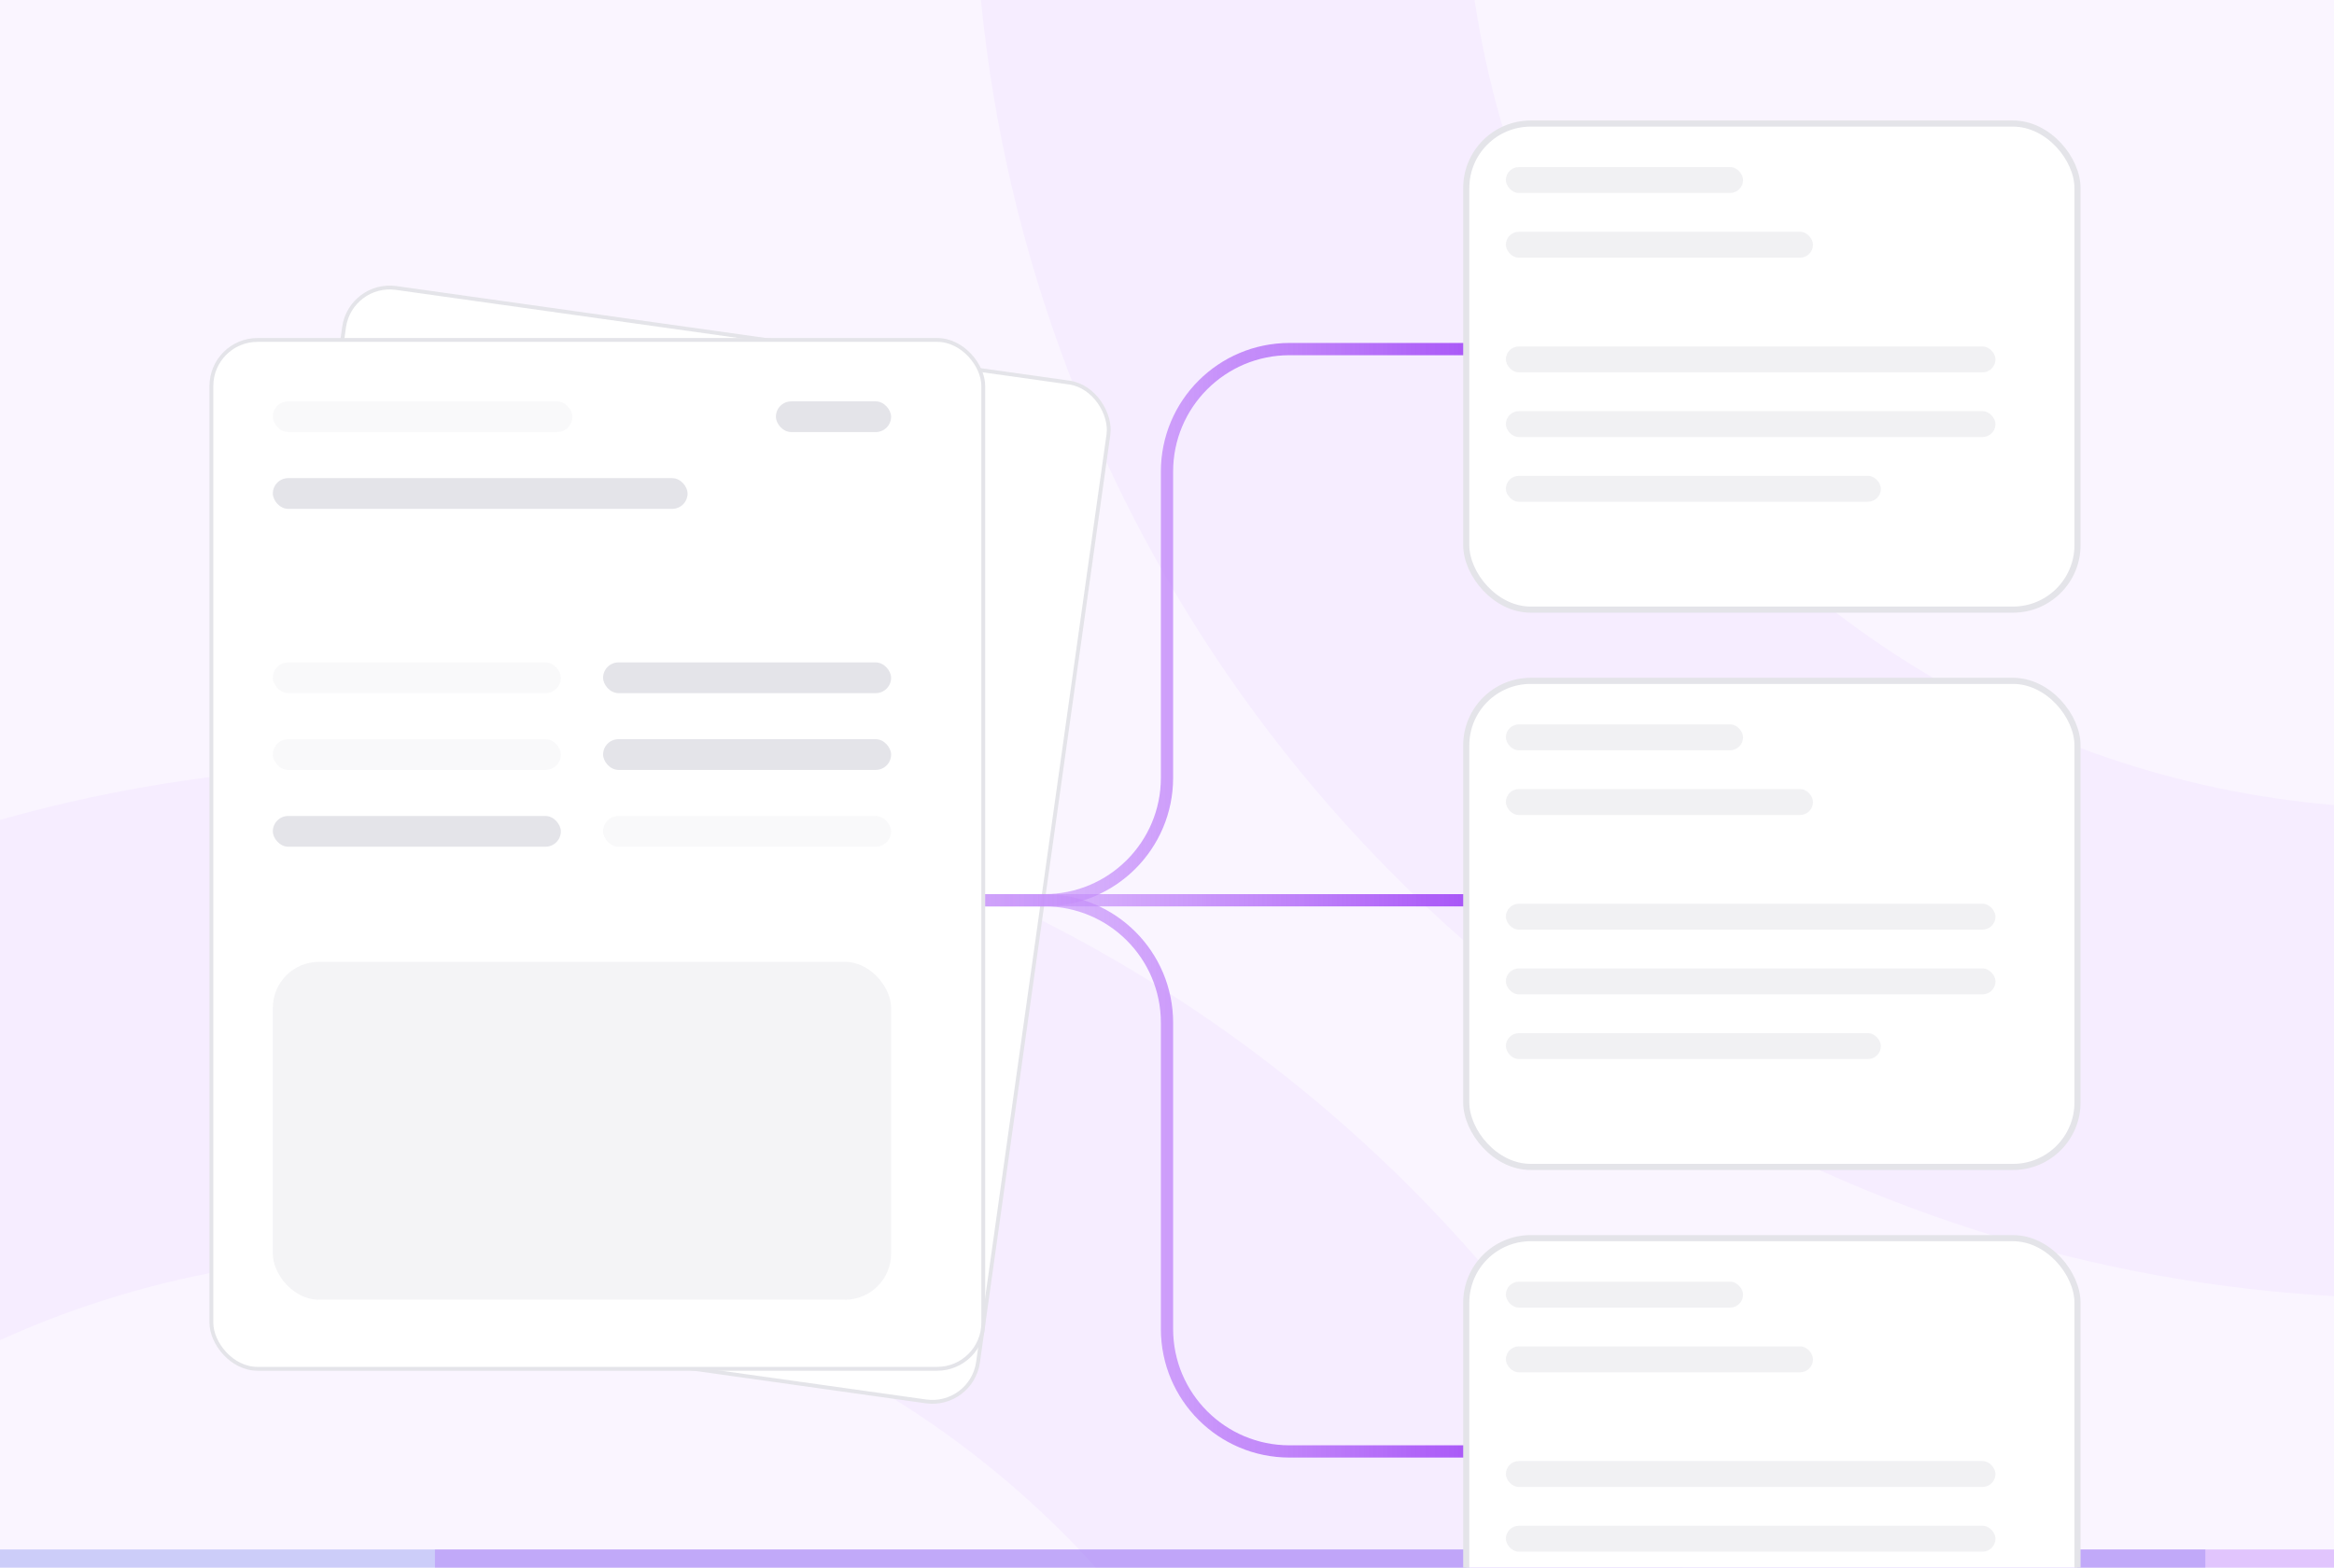 <svg width="381" height="256" viewBox="0 0 381 256" fill="none" xmlns="http://www.w3.org/2000/svg">
<g clip-path="url(#clip0_343_15901)">
<rect width="381" height="256" fill="#FAF5FF"/>
<circle opacity="0.05" cx="394" cy="-23" r="195" stroke="#A855F7" stroke-width="80"/>
<circle opacity="0.05" cx="64" cy="360" r="195" stroke="#A855F7" stroke-width="80"/>
<g filter="url(#filter0_d_343_15901)">
<rect x="54.706" y="43.468" width="126" height="168" rx="7.522" transform="rotate(8 54.706 43.468)" fill="white"/>
<rect x="54.706" y="43.468" width="126" height="168" rx="7.522" transform="rotate(8 54.706 43.468)" stroke="#E4E4E9" stroke-width="0.627"/>
</g>
<g opacity="0.3" filter="url(#filter1_f_343_15901)">
<rect x="-144" y="253" width="504" height="376" fill="#6270EA"/>
</g>
<g opacity="0.3" filter="url(#filter2_f_343_15901)">
<rect x="71" y="253" width="504" height="376" fill="#A855F7"/>
</g>
<path d="M239.5 147H95" stroke="url(#paint0_linear_343_15901)" stroke-width="2"/>
<path d="M95 147H170.5C181.546 147 190.5 138.046 190.5 127V77C190.5 65.954 199.454 57 210.5 57H241" stroke="url(#paint1_linear_343_15901)" stroke-width="2"/>
<path d="M95 147H170.5C181.546 147 190.5 155.954 190.5 167V217C190.5 228.046 199.454 237 210.5 237H241" stroke="url(#paint2_linear_343_15901)" stroke-width="2"/>
<g filter="url(#filter3_d_343_15901)">
<rect x="235.84" y="107.664" width="99.779" height="79.37" rx="10.53" fill="white"/>
<rect x="235.84" y="107.664" width="99.779" height="79.37" rx="10.53" stroke="#E4E4E9"/>
</g>
<rect opacity="0.5" x="245.818" y="118.282" width="38.72" height="4.226" rx="2.113" fill="#E4E4E9"/>
<rect opacity="0.5" x="245.818" y="147.57" width="79.922" height="4.226" rx="2.113" fill="#E4E4E9"/>
<rect opacity="0.5" x="245.818" y="128.849" width="50.138" height="4.226" rx="2.113" fill="#E4E4E9"/>
<rect opacity="0.5" x="245.818" y="158.136" width="79.922" height="4.226" rx="2.113" fill="#E4E4E9"/>
<rect opacity="0.5" x="245.818" y="168.701" width="61.214" height="4.226" rx="2.113" fill="#E4E4E9"/>
<g filter="url(#filter4_d_343_15901)">
<rect x="235.84" y="16.664" width="99.779" height="79.37" rx="10.53" fill="white"/>
<rect x="235.84" y="16.664" width="99.779" height="79.37" rx="10.53" stroke="#E4E4E9"/>
</g>
<rect opacity="0.5" x="245.818" y="27.282" width="38.72" height="4.226" rx="2.113" fill="#E4E4E9"/>
<rect opacity="0.5" x="245.818" y="56.57" width="79.922" height="4.226" rx="2.113" fill="#E4E4E9"/>
<rect opacity="0.5" x="245.818" y="37.849" width="50.138" height="4.226" rx="2.113" fill="#E4E4E9"/>
<rect opacity="0.5" x="245.818" y="67.136" width="79.922" height="4.226" rx="2.113" fill="#E4E4E9"/>
<rect opacity="0.5" x="245.818" y="77.701" width="61.214" height="4.226" rx="2.113" fill="#E4E4E9"/>
<g filter="url(#filter5_d_343_15901)">
<rect x="235.84" y="198.664" width="99.779" height="79.37" rx="10.53" fill="white"/>
<rect x="235.84" y="198.664" width="99.779" height="79.37" rx="10.53" stroke="#E4E4E9"/>
</g>
<rect opacity="0.5" x="245.818" y="209.282" width="38.72" height="4.226" rx="2.113" fill="#E4E4E9"/>
<rect opacity="0.5" x="245.818" y="238.57" width="79.922" height="4.226" rx="2.113" fill="#E4E4E9"/>
<rect opacity="0.5" x="245.818" y="219.849" width="50.138" height="4.226" rx="2.113" fill="#E4E4E9"/>
<rect opacity="0.5" x="245.818" y="249.136" width="79.922" height="4.226" rx="2.113" fill="#E4E4E9"/>
<g filter="url(#filter6_d_343_15901)">
<rect x="32" y="53" width="126" height="168" rx="7.522" fill="white"/>
<rect x="32" y="53" width="126" height="168" rx="7.522" stroke="#E4E4E9" stroke-width="0.627"/>
</g>
<rect opacity="0.2" x="44.537" y="65.537" width="48.895" height="5.015" rx="2.507" fill="#E4E4E9"/>
<rect opacity="0.2" x="44.537" y="108.164" width="47.015" height="5.015" rx="2.507" fill="#E4E4E9"/>
<rect x="98.448" y="108.164" width="47.015" height="5.015" rx="2.507" fill="#E4E4E9"/>
<rect x="44.537" y="78.074" width="67.701" height="5.015" rx="2.507" fill="#E4E4E9"/>
<rect x="126.657" y="65.537" width="18.806" height="5.015" rx="2.507" fill="#E4E4E9"/>
<rect opacity="0.2" x="44.537" y="120.701" width="47.015" height="5.015" rx="2.507" fill="#E4E4E9"/>
<rect x="98.448" y="120.701" width="47.015" height="5.015" rx="2.507" fill="#E4E4E9"/>
<rect x="44.537" y="133.239" width="47.015" height="5.015" rx="2.507" fill="#E4E4E9"/>
<rect opacity="0.2" x="98.448" y="133.239" width="47.015" height="5.015" rx="2.507" fill="#E4E4E9"/>
<rect opacity="0.4" x="44.537" y="157.06" width="100.925" height="55.164" rx="7.522" fill="#E4E4E9"/>
</g>
<defs>
<filter id="filter0_d_343_15901" x="15.686" y="27.828" width="184.448" height="220.194" filterUnits="userSpaceOnUse" color-interpolation-filters="sRGB">
<feFlood flood-opacity="0" result="BackgroundImageFix"/>
<feColorMatrix in="SourceAlpha" type="matrix" values="0 0 0 0 0 0 0 0 0 0 0 0 0 0 0 0 0 0 127 0" result="hardAlpha"/>
<feOffset dx="2.507" dy="2.507"/>
<feGaussianBlur stdDeviation="9.403"/>
<feComposite in2="hardAlpha" operator="out"/>
<feColorMatrix type="matrix" values="0 0 0 0 0 0 0 0 0 0 0 0 0 0 0 0 0 0 0.05 0"/>
<feBlend mode="normal" in2="BackgroundImageFix" result="effect1_dropShadow_343_15901"/>
<feBlend mode="normal" in="SourceGraphic" in2="effect1_dropShadow_343_15901" result="shape"/>
</filter>
<filter id="filter1_f_343_15901" x="-504" y="-107" width="1224" height="1096" filterUnits="userSpaceOnUse" color-interpolation-filters="sRGB">
<feFlood flood-opacity="0" result="BackgroundImageFix"/>
<feBlend mode="normal" in="SourceGraphic" in2="BackgroundImageFix" result="shape"/>
<feGaussianBlur stdDeviation="180" result="effect1_foregroundBlur_343_15901"/>
</filter>
<filter id="filter2_f_343_15901" x="-289" y="-107" width="1224" height="1096" filterUnits="userSpaceOnUse" color-interpolation-filters="sRGB">
<feFlood flood-opacity="0" result="BackgroundImageFix"/>
<feBlend mode="normal" in="SourceGraphic" in2="BackgroundImageFix" result="shape"/>
<feGaussianBlur stdDeviation="180" result="effect1_foregroundBlur_343_15901"/>
</filter>
<filter id="filter3_d_343_15901" x="212.525" y="84.348" width="153.431" height="133.021" filterUnits="userSpaceOnUse" color-interpolation-filters="sRGB">
<feFlood flood-opacity="0" result="BackgroundImageFix"/>
<feColorMatrix in="SourceAlpha" type="matrix" values="0 0 0 0 0 0 0 0 0 0 0 0 0 0 0 0 0 0 127 0" result="hardAlpha"/>
<feOffset dx="3.51" dy="3.51"/>
<feGaussianBlur stdDeviation="13.163"/>
<feComposite in2="hardAlpha" operator="out"/>
<feColorMatrix type="matrix" values="0 0 0 0 0 0 0 0 0 0 0 0 0 0 0 0 0 0 0.05 0"/>
<feBlend mode="normal" in2="BackgroundImageFix" result="effect1_dropShadow_343_15901"/>
<feBlend mode="normal" in="SourceGraphic" in2="effect1_dropShadow_343_15901" result="shape"/>
</filter>
<filter id="filter4_d_343_15901" x="212.525" y="-6.652" width="153.431" height="133.021" filterUnits="userSpaceOnUse" color-interpolation-filters="sRGB">
<feFlood flood-opacity="0" result="BackgroundImageFix"/>
<feColorMatrix in="SourceAlpha" type="matrix" values="0 0 0 0 0 0 0 0 0 0 0 0 0 0 0 0 0 0 127 0" result="hardAlpha"/>
<feOffset dx="3.51" dy="3.51"/>
<feGaussianBlur stdDeviation="13.163"/>
<feComposite in2="hardAlpha" operator="out"/>
<feColorMatrix type="matrix" values="0 0 0 0 0 0 0 0 0 0 0 0 0 0 0 0 0 0 0.05 0"/>
<feBlend mode="normal" in2="BackgroundImageFix" result="effect1_dropShadow_343_15901"/>
<feBlend mode="normal" in="SourceGraphic" in2="effect1_dropShadow_343_15901" result="shape"/>
</filter>
<filter id="filter5_d_343_15901" x="212.525" y="175.348" width="153.431" height="133.021" filterUnits="userSpaceOnUse" color-interpolation-filters="sRGB">
<feFlood flood-opacity="0" result="BackgroundImageFix"/>
<feColorMatrix in="SourceAlpha" type="matrix" values="0 0 0 0 0 0 0 0 0 0 0 0 0 0 0 0 0 0 127 0" result="hardAlpha"/>
<feOffset dx="3.51" dy="3.51"/>
<feGaussianBlur stdDeviation="13.163"/>
<feComposite in2="hardAlpha" operator="out"/>
<feColorMatrix type="matrix" values="0 0 0 0 0 0 0 0 0 0 0 0 0 0 0 0 0 0 0.05 0"/>
<feBlend mode="normal" in2="BackgroundImageFix" result="effect1_dropShadow_343_15901"/>
<feBlend mode="normal" in="SourceGraphic" in2="effect1_dropShadow_343_15901" result="shape"/>
</filter>
<filter id="filter6_d_343_15901" x="15.388" y="36.388" width="164.239" height="206.239" filterUnits="userSpaceOnUse" color-interpolation-filters="sRGB">
<feFlood flood-opacity="0" result="BackgroundImageFix"/>
<feColorMatrix in="SourceAlpha" type="matrix" values="0 0 0 0 0 0 0 0 0 0 0 0 0 0 0 0 0 0 127 0" result="hardAlpha"/>
<feOffset dx="2.507" dy="2.507"/>
<feGaussianBlur stdDeviation="9.403"/>
<feComposite in2="hardAlpha" operator="out"/>
<feColorMatrix type="matrix" values="0 0 0 0 0 0 0 0 0 0 0 0 0 0 0 0 0 0 0.05 0"/>
<feBlend mode="normal" in2="BackgroundImageFix" result="effect1_dropShadow_343_15901"/>
<feBlend mode="normal" in="SourceGraphic" in2="effect1_dropShadow_343_15901" result="shape"/>
</filter>
<linearGradient id="paint0_linear_343_15901" x1="45.5" y1="147" x2="240" y2="147" gradientUnits="userSpaceOnUse">
<stop stop-color="white" stop-opacity="0"/>
<stop offset="1" stop-color="#A855F7"/>
</linearGradient>
<linearGradient id="paint1_linear_343_15901" x1="44.986" y1="36.999" x2="241.505" y2="36.999" gradientUnits="userSpaceOnUse">
<stop stop-color="white" stop-opacity="0"/>
<stop offset="1" stop-color="#A855F7"/>
</linearGradient>
<linearGradient id="paint2_linear_343_15901" x1="44.986" y1="257.001" x2="241.505" y2="257.001" gradientUnits="userSpaceOnUse">
<stop stop-color="white" stop-opacity="0"/>
<stop offset="1" stop-color="#A855F7"/>
</linearGradient>
<clipPath id="clip0_343_15901">
<rect width="381" height="256" fill="white"/>
</clipPath>
</defs>
</svg>
